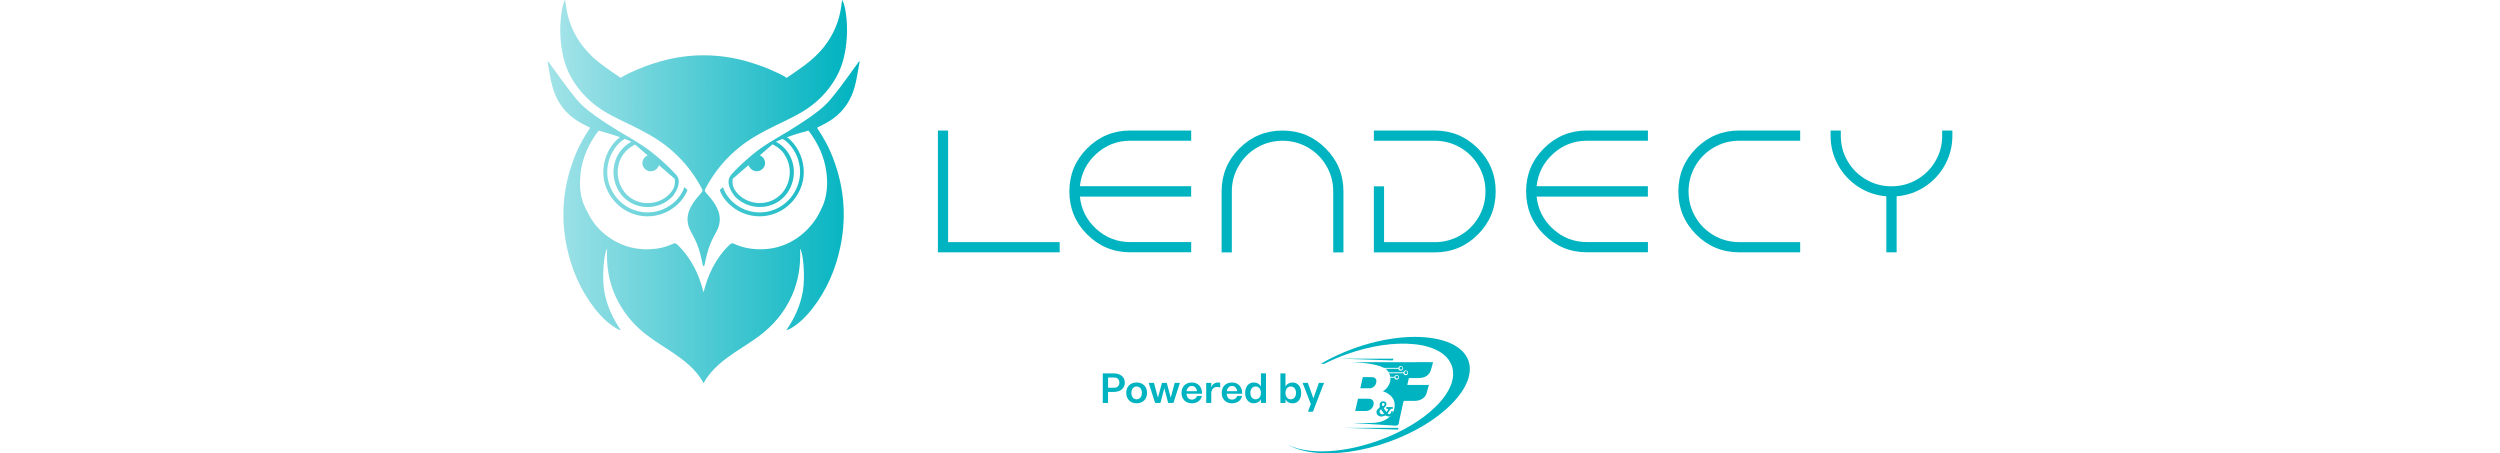<?xml version="1.0" encoding="UTF-8"?>
<svg id="Lenmdecy_Log_In_Sample_1" data-name="Lenmdecy Log In Sample 1" xmlns="http://www.w3.org/2000/svg" xmlns:xlink="http://www.w3.org/1999/xlink" viewBox="0 0 568 103">
  <defs>
    <style>
      .cls-1 {
        fill: url(#Degradado_sin_nombre_2);
      }

      .cls-2 {
        fill: #00b3c0;
      }

      .cls-3 {
        fill: url(#Degradado_sin_nombre_2-2);
      }
    </style>
    <linearGradient id="Degradado_sin_nombre_2" data-name="Degradado sin nombre 2" x1="127.28" y1="-2635.28" x2="192.44" y2="-2635.28" gradientTransform="translate(0 -2605.03) scale(1 -1)" gradientUnits="userSpaceOnUse">
      <stop offset="0" stop-color="#a2e3e8"/>
      <stop offset="1" stop-color="#00b3c0"/>
    </linearGradient>
    <linearGradient id="Degradado_sin_nombre_2-2" data-name="Degradado sin nombre 2" x1="124.42" y1="-2655.53" x2="195.34" y2="-2655.53" xlink:href="#Degradado_sin_nombre_2"/>
  </defs>
  <g>
    <g>
      <path class="cls-2" d="M233.25,55.01h7.51v2.32h-27.67v-27.67h2.32v25.35h17.85Z"/>
      <path class="cls-2" d="M247.01,53.28c-2.7-2.7-4.05-5.96-4.05-9.79s1.35-7.09,4.05-9.79c2.7-2.7,5.96-4.05,9.79-4.05h13.84v2.32h-13.84c-2.97,0-5.55,1-7.73,2.99-2.18,1.99-3.42,4.45-3.72,7.35h25.28v2.35h-25.28c.3,2.91,1.54,5.36,3.72,7.35,2.18,1.99,4.76,2.99,7.73,2.99h13.84v2.32h-13.84c-3.83,0-7.09-1.35-9.79-4.05h0Z"/>
      <path class="cls-2" d="M281.6,33.71c2.7-2.7,5.96-4.05,9.79-4.05s7.09,1.35,9.79,4.05c2.7,2.7,4.05,5.96,4.05,9.79v13.84h-2.32v-13.84c0-2.08-.51-4-1.54-5.78-1.03-1.78-2.43-3.18-4.2-4.2-1.78-1.03-3.7-1.54-5.78-1.54s-4,.51-5.78,1.54c-1.78,1.03-3.18,2.43-4.2,4.2-1.03,1.78-1.54,3.7-1.54,5.78v13.84h-2.32v-13.84c0-3.83,1.35-7.09,4.05-9.79h0Z"/>
      <path class="cls-2" d="M325.98,29.66c3.83,0,7.09,1.35,9.79,4.05,2.7,2.7,4.05,5.96,4.05,9.79s-1.35,7.09-4.05,9.79c-2.7,2.7-5.96,4.05-9.79,4.05h-13.84v-15.01h2.32v12.69h11.52c2.08,0,4-.51,5.78-1.54,1.78-1.03,3.18-2.43,4.2-4.2,1.03-1.78,1.54-3.7,1.54-5.78s-.51-4-1.54-5.78c-1.03-1.78-2.43-3.18-4.2-4.2-1.78-1.03-3.7-1.54-5.78-1.54h-13.84v-2.32h13.84Z"/>
      <path class="cls-2" d="M350.78,53.28c-2.7-2.7-4.05-5.96-4.05-9.79s1.35-7.09,4.05-9.79c2.7-2.7,5.96-4.05,9.79-4.05h13.84v2.32h-13.84c-2.97,0-5.55,1-7.73,2.99-2.18,1.99-3.42,4.45-3.72,7.35h25.28v2.35h-25.28c.3,2.91,1.54,5.36,3.72,7.35,2.18,1.99,4.76,2.99,7.73,2.99h13.84v2.32h-13.84c-3.83,0-7.09-1.35-9.79-4.05h0Z"/>
      <path class="cls-2" d="M385.37,53.28c-2.7-2.7-4.05-5.96-4.05-9.79s1.35-7.09,4.05-9.79c2.7-2.7,5.96-4.05,9.79-4.05h13.84v2.32h-13.84c-2.08,0-4,.51-5.78,1.54-1.78,1.03-3.18,2.43-4.2,4.2s-1.54,3.7-1.54,5.78.51,4,1.54,5.78c1.03,1.78,2.43,3.18,4.2,4.2,1.78,1.03,3.7,1.54,5.78,1.54h13.84v2.32h-13.84c-3.83,0-7.09-1.35-9.79-4.05h0Z"/>
      <path class="cls-2" d="M441.26,30.84v-1.18h2.32v1.18c0,2.37-.56,4.58-1.68,6.62-1.12,2.04-2.64,3.69-4.58,4.96-1.94,1.27-4.07,1.99-6.4,2.18v12.73h-2.35v-12.73c-2.33-.19-4.46-.91-6.4-2.18-1.94-1.27-3.46-2.92-4.58-4.96-1.12-2.04-1.68-4.25-1.68-6.62v-1.18h2.32v1.18c0,2.08.51,3.99,1.54,5.76,1.03,1.76,2.43,3.16,4.2,4.19,1.78,1.03,3.7,1.54,5.78,1.54s4-.51,5.78-1.54,3.18-2.42,4.2-4.19c1.03-1.76,1.54-3.68,1.54-5.76h0Z"/>
    </g>
    <g>
      <path class="cls-1" d="M129.76,17.57c1.91,3.39,4.59,6.01,7.93,7.97,1.93,1.13,3.96,2.04,5.96,3.03,2.66,1.3,5.27,2.7,7.63,4.51,3.47,2.68,6.19,5.98,8.23,9.85.06.12.1.22.1.32.01.15-.06.29-.2.46-.41.47-.83.95-1.23,1.44-.22.27-.43.55-.62.84-.28.42-.52.85-.74,1.3-.87,1.8-.82,3.58.15,5.33.46.82.89,1.65,1.27,2.51.69,1.6,1.06,3.29,1.41,4.98.02.11.05.22.15.32.02.02.04.04.07.06.03-.02.05-.03.07-.06.1-.09.13-.21.15-.32.35-1.69.72-3.39,1.41-4.98.37-.86.81-1.69,1.27-2.51.97-1.76,1.02-3.53.15-5.33-.21-.45-.46-.89-.74-1.3-.19-.29-.4-.57-.62-.84-.39-.49-.81-.96-1.23-1.44-.14-.16-.21-.3-.2-.46,0-.09.03-.2.1-.32,2.04-3.88,4.76-7.18,8.23-9.85,2.36-1.82,4.97-3.21,7.63-4.51,2-.98,4.03-1.91,5.96-3.03,3.35-1.96,6.03-4.58,7.93-7.97.96-1.7,1.6-3.53,1.96-5.45.64-3.37.69-6.75.08-10.13C191.89,1.34,191.7.7,191.4,0c-.19.45-.19.84-.24,1.22-.45,3.56-1.8,6.74-4.04,9.54-1.23,1.54-2.69,2.85-4.26,4.03-1.35,1-2.74,1.96-4.13,2.89-.19-.12-.41-.25-.65-.39q-.11-.06,0,0c.24.14-.03-.01-.05-.03-.42-.24-.92-.5-1.46-.74h0c-2.24-1.08-4.56-1.92-6.95-2.59-3.18-.9-6.38-1.35-9.59-1.36h-.3c-3.21,0-6.42.45-9.61,1.36-2.39.67-4.71,1.52-6.95,2.59h0c-.54.25-1.04.5-1.46.74-.01,0-.03.02-.05.03t0,0c-.25.14-.46.27-.65.39-1.4-.93-2.79-1.88-4.13-2.89-1.58-1.18-3.03-2.49-4.26-4.03-2.24-2.8-3.6-5.98-4.04-9.54C128.52.85,128.52.45,128.33,0c-.3.7-.49,1.34-.61,1.99-.61,3.38-.57,6.76.08,10.13.36,1.91,1,3.74,1.96,5.45h.01Z"/>
      <path class="cls-3" d="M194.94,14.28c-1.02,1.4-2.04,2.8-3.06,4.2-.07.09-.14.19-.21.28-.54.74-1.09,1.48-1.66,2.19-1.93,2.3-2.28,3.54-10.73,8.76-1.95,1.2-3.96,2.3-5.86,3.57-.93.63-1.83,1.31-2.69,2.04-.94.79-1.86,1.6-2.74,2.45-.49.48-.98.96-1.44,1.46-.43.45-.81.86-.96,1.49-.14.6-.04,1.24.16,1.8.49,1.37,1.34,2.25,1.34,2.25,1.44,1.44,3.45,2.26,5.54,2.26.3,0,.6-.02.91-.05,2.32-.26,4.35-1.54,5.56-3.48,1.75-2.83,1.68-6.35-.17-8.99-.69-.97-1.55-1.73-2.62-2.31.39-.2.86-.39,1.37-.59l.11-.04h0c.28.15.47.28.6.36.12.09.18.14.18.14.04.03.08.07.12.1,2.66,2.32,3.76,6.27,2.67,9.61-1.02,3.12-3.48,5.45-6.6,6.22-3.05.75-6.24-.13-8.52-2.35-.15-.14-.3-.3-.43-.46-.05-.05-.09-.1-.13-.15l-.02-.02s-.08-.1-.12-.15c-.13-.16-.25-.33-.37-.51-.03-.04-.06-.09-.08-.13-.03-.03-.04-.07-.07-.1-.21-.34-.4-.7-.56-1.07-.03-.05-.04-.1-.07-.15-.03-.08-.07-.21-.11-.4l-.18.16-.56.49c.03.07.05.14.09.22,0,0,0,.01,0,.02,0,0,0,.01,0,.01,0,.02.02.03.02.05.01.03.02.05.03.08,0,0,0,.01,0,.02,0,.02.02.04.03.07,0,.03.02.05.03.08,0,0,0,.01,0,.01.03.08.07.15.11.22.04.09.09.18.14.27.1.18.21.37.33.55.11.18.24.35.36.52.06.08.12.15.18.23.01.02.03.03.03.04.06.08.12.15.19.22.15.17.32.35.49.52,1.92,1.86,4.42,2.86,6.98,2.86.79,0,1.59-.09,2.38-.29,3.41-.84,6.11-3.39,7.23-6.81h0c1.19-3.67-.01-8.01-2.93-10.56-.05-.04-.1-.08-.15-.12,0,0-.11-.09-.27-.19h0s-.01,0-.02-.01l.08-.03c2.29-.8,4.73-1.45,4.73-1.45.03,0,.05-.02.08-.02l.03.03c2.17,2.86,3.64,6.02,4.07,9.6.29,2.34.16,4.66-.63,6.92-.08.21-.29.67-.29.67,0,0-.78,1.76-1.33,2.6-1.28,1.96-2.87,3.62-4.86,4.88-2.62,1.66-5.48,2.38-8.57,2.26-1.86-.07-3.64-.46-5.32-1.24-.41-.2-.67-.12-.98.18-1.61,1.52-2.88,3.29-3.9,5.24-.88,1.69-1.49,3.48-1.98,5.32l-.08.29-.08-.29c-.49-1.84-1.1-3.63-1.98-5.32-1.02-1.96-2.29-3.72-3.9-5.24-.31-.3-.57-.38-.98-.18-1.68.79-3.46,1.18-5.32,1.24-3.08.12-5.95-.61-8.57-2.26-2-1.26-3.85-3.07-4.98-5.16-.52-.96-1.09-1.96-1.49-3h0c-.09-.22-.17-.46-.24-.7-.38-1.31-.55-2.67-.54-4.03,0-.72.14-1.45.14-2.17.44-3.58,1.9-6.74,4.08-9.6l.02-.03s.05.02.08.02c0,0,2.39.64,4.66,1.42.01,0,.02,0,.03.01.03,0,.06.02.11.04-.16.11-.28.2-.28.2-.05.04-.11.08-.15.12-2.92,2.55-4.12,6.89-2.93,10.56,1.11,3.42,3.82,5.97,7.23,6.81.79.2,1.58.29,2.38.29,2.57,0,5.06-1,6.98-2.86.17-.17.33-.34.49-.52.56-.64,1.03-1.35,1.39-2.14.03-.06.05-.11.08-.16,0-.02.02-.04.03-.07.03-.08.07-.17.09-.25l-.74-.64c-.04.2-.08.33-.11.41-.35.84-.83,1.61-1.41,2.28-.14.15-.28.3-.43.45-2.29,2.22-5.47,3.1-8.52,2.35-3.11-.77-5.58-3.1-6.6-6.22-1.09-3.34.01-7.29,2.67-9.61.04-.03.08-.07.12-.1,0,0,.23-.19.78-.5h.03c.54.22,1.04.43,1.46.64-1.07.58-1.93,1.34-2.62,2.31-1.85,2.63-1.92,6.16-.17,8.99,1.2,1.95,3.23,3.22,5.55,3.48.31.03.6.05.91.05,2.09,0,4.1-.81,5.54-2.26,0,0,.86-.88,1.34-2.25.16-.46.26-.98.21-1.49,0-.04,0-.09-.02-.14,0-.03-.01-.08-.02-.11,0-.02,0-.04-.01-.07,0-.03-.02-.06-.02-.08,0-.02,0-.04-.02-.07,0-.02-.01-.04-.02-.06-.02-.06-.04-.11-.07-.18-.03-.08-.08-.16-.12-.24-.01-.03-.03-.05-.04-.07-.05-.08-.1-.15-.16-.23-1.64-1.78-3.24-3.25-4.71-4.46-.91-.77-1.91-1.53-2.99-2.23-.07-.04-.14-.09-.21-.14l-1.16-.75-.13-.08-.39-.24c-1.75-1.06-3.68-2.17-3.68-2.17-8.45-5.22-8.8-6.46-10.73-8.76-.57-.72-1.12-1.45-1.66-2.19-.07-.1-.14-.19-.21-.29-1.02-1.4-2.03-2.8-3.05-4.2-.09-.13-.17-.29-.4-.36v.02c.37,1.86.6,3.74,1.08,5.57.81,3.04,2.39,5.57,4.96,7.44.43.31.87.6,1.32.85,0,0,.02,0,.02.01.04.02.08.04.12.07.17.1.34.19.51.28.04.02.08.04.11.06.96.51,1.3.64,1.3.64.17.09.23.14.21.24-.03.1-.13.25-.3.5-1.05,1.63-2.02,3.3-2.78,5.09-2.92,6.92-3.71,14.05-2.15,21.42,1.08,5.13,3.12,9.84,6.35,14,1.27,1.64,2.72,3.1,4.47,4.23.45.29.91.55,1.45.68-1.88-2.72-3.21-5.64-3.77-8.9-.51-2.97-.13-8.65.66-9.6-.03.33-.04.58-.04.75-.08,3.4.46,6.69,1.84,9.81,1.72,3.89,4.38,7.01,7.81,9.5,1.69,1.23,3.46,2.31,5.2,3.47,1.28.86,2.53,1.76,3.68,2.79,1.33,1.18,2.49,2.5,3.34,4.08l.08.15.09-.15c.84-1.58,2.01-2.89,3.34-4.08,1.15-1.03,2.4-1.93,3.68-2.79,1.73-1.16,3.51-2.25,5.2-3.47,3.43-2.49,6.09-5.61,7.8-9.5,1.38-3.12,1.91-6.42,1.84-9.81,0-.16-.02-.41-.04-.75.8.95,1.17,6.63.66,9.6-.56,3.26-1.89,6.19-3.77,8.9.54-.13,1.01-.39,1.45-.68,1.76-1.13,3.2-2.6,4.47-4.23,3.24-4.16,5.27-8.86,6.35-14,1.55-7.37.77-14.5-2.15-21.42-.75-1.79-1.73-3.46-2.78-5.09-.17-.26-.28-.4-.3-.5s.03-.16.21-.24c0,0,.34-.13,1.3-.64.04-.02.08-.04.11-.06.17-.09.34-.18.51-.28.04-.02.08-.04.12-.07,0,0,.02,0,.02-.01.46-.26.89-.55,1.32-.85,2.58-1.87,4.16-4.4,4.96-7.44.48-1.83.71-3.71,1.08-5.57v-.02c-.23.07-.31.23-.4.36h0ZM172.9,35.06h0l-.31.26.31-.26ZM178.17,35.04h0c1.64,2.34,1.7,5.47.14,7.99-1.06,1.71-2.84,2.82-4.88,3.06-2.12.24-4.24-.48-5.69-1.95,0,0-.43-.41-.89-1.16-.25-.46-.54-1.25-.38-2.36l3.6-3.11c.05.17.13.35.24.5.49.73,1.38,1.06,2.18.81.78-.24,1.38-1.03,1.34-1.83-.05-.81-.54-1.42-1.2-1.69l.64-.56.24-.21,2.01-1.74c1.12.54,2,1.26,2.68,2.22ZM144.26,32.82l1.62,1.4.62.54.65.56c-.67.26-1.16.88-1.2,1.69-.05.79.56,1.58,1.34,1.83.8.25,1.68-.08,2.18-.81.11-.16.18-.32.24-.5l.24.21,3.36,2.9c.15,1.1-.13,1.89-.38,2.36-.46.74-.89,1.16-.89,1.16-1.44,1.46-3.57,2.19-5.69,1.95-2.04-.23-3.83-1.35-4.88-3.06-1.56-2.52-1.5-5.65.14-7.98.68-.96,1.56-1.69,2.68-2.22h0Z"/>
    </g>
  </g>
  <g>
    <g>
      <path class="cls-2" d="M253.11,84.83h-2.56v6.72h1.2v-2.51h1.34c1.48,0,2.47-.84,2.47-2.1s-.98-2.1-2.46-2.1ZM253.16,88.1h-1.4v-2.33h1.4c.7,0,1.16.46,1.16,1.16s-.46,1.17-1.16,1.17Z"/>
      <path class="cls-2" d="M258.24,86.9c-1.42,0-2.36.94-2.36,2.36s.94,2.37,2.36,2.37,2.37-.94,2.37-2.37-.95-2.36-2.37-2.36ZM258.24,90.72c-.72,0-1.19-.58-1.19-1.45s.47-1.46,1.19-1.46,1.2.59,1.2,1.46-.48,1.45-1.2,1.45Z"/>
      <polygon class="cls-2" points="268.07 86.99 266.61 91.55 265.41 91.55 264.54 88.21 264.52 88.21 263.65 91.55 262.44 91.55 260.98 86.99 262.18 86.99 263.08 90.32 263.1 90.32 263.99 86.99 265.09 86.99 265.98 90.32 266 90.32 266.9 86.99 268.07 86.99"/>
      <path class="cls-2" d="M273.09,89.31c0-1.45-.92-2.41-2.31-2.41s-2.34.94-2.34,2.36.94,2.37,2.34,2.37c1.18,0,2.09-.66,2.3-1.67h-1.12c-.13.51-.61.84-1.18.84-.68,0-1.15-.52-1.21-1.34h3.52v-.16ZM269.58,88.88c.12-.72.57-1.19,1.2-1.19s1.06.46,1.17,1.19h-2.37Z"/>
      <path class="cls-2" d="M277.23,86.99v1.06c-.2-.08-.51-.13-.79-.13-.74,0-1.24.59-1.24,1.49v2.13h-1.15v-4.55h1.15v.94h.02c.24-.62.81-1.03,1.45-1.03.19,0,.42.03.57.09h0Z"/>
      <path class="cls-2" d="M282.22,89.31c0-1.45-.92-2.41-2.31-2.41s-2.34.94-2.34,2.36.93,2.37,2.34,2.37c1.18,0,2.09-.66,2.3-1.67h-1.12c-.13.51-.61.84-1.18.84-.68,0-1.15-.52-1.21-1.34h3.52v-.16ZM278.72,88.88c.12-.72.57-1.19,1.2-1.19s1.06.46,1.17,1.19h-2.37Z"/>
      <path class="cls-2" d="M286.48,84.83v2.97h-.02c-.26-.56-.9-.9-1.61-.9-1.16,0-1.95.94-1.95,2.36s.78,2.37,1.94,2.37c.72,0,1.36-.34,1.62-.9h.02v.81h1.15v-6.72h-1.15ZM285.28,90.72c-.72,0-1.2-.58-1.2-1.45s.48-1.46,1.2-1.46,1.2.59,1.2,1.46-.48,1.45-1.2,1.45Z"/>
      <path class="cls-2" d="M293.69,86.9c-.71,0-1.34.34-1.61.9h-.02v-2.97h-1.15v6.72h1.15v-.81h.02c.25.56.9.9,1.62.9,1.16,0,1.93-.94,1.93-2.37s-.78-2.36-1.94-2.36ZM293.26,90.72c-.72,0-1.2-.58-1.2-1.45s.48-1.46,1.2-1.46,1.2.59,1.2,1.46-.48,1.45-1.2,1.45Z"/>
      <polygon class="cls-2" points="300.82 86.99 298.29 93.55 297.17 93.55 297.82 91.82 295.95 86.99 297.15 86.99 298.39 90.49 298.41 90.49 299.65 86.99 300.82 86.99"/>
    </g>
    <path class="cls-2" d="M315.77,93.24c.13-.24.29-.39.57-.37.16.01.15-.1.15-.2,0-.13-.03-.19-.18-.18-.2.01-.4,0-.6,0s-.4,0-.6,0c-.14,0-.18.04-.18.18,0,.13.01.2.18.21.29.01.33.09.18.35-.05.09-.12.17-.18.26-.07.1-.13.09-.2,0-.14-.21-.28-.42-.43-.62-.09-.12-.06-.19.05-.27.2-.13.35-.31.43-.54.15-.43-.07-.79-.52-.87-.58-.1-1.09.33-.97.9.08.4-.05.57-.35.79-.59.43-.49,1.28.16,1.62.43.22.86.16,1.28-.04.16-.08.27-.07.42.01.28.15.55.19.78.14.39-.08.66-.42.7-.94,0-.02,0-.04,0-.07,0-.15-.04-.19-.19-.2-.17,0-.19.07-.21.21-.07.43-.35.6-.66.43-.11-.06-.13-.11-.05-.22.14-.19.28-.38.39-.58ZM314.28,91.55c.18,0,.29.09.3.25,0,.19-.25.51-.37.48-.19-.05-.2-.24-.21-.4-.02-.19.09-.32.28-.33ZM313.45,93.57c-.02-.14.01-.26.09-.37.16-.23.25-.23.38.01.16.28.34.54.54.81-.5.25-.96.04-1.02-.45Z"/>
    <path class="cls-2" d="M333.63,81.93c-.3-.84-.81-1.6-1.51-2.27-.7-.67-1.59-1.25-2.65-1.71-2.1-.92-4.87-1.41-7.99-1.41-4.27,0-9.01.88-13.69,2.55-2.78.99-5.39,2.2-7.74,3.57h.84c1.62-.82,3.34-1.56,5.14-2.2,5.35-1.9,10.74-2.71,15.19-2.27,4.59.45,7.65,2.2,8.62,4.9.96,2.71-.31,5.99-3.59,9.24-1.58,1.57-3.55,3.05-5.79,4.38-2.24,1.33-4.75,2.5-7.43,3.45-4.4,1.56-8.8,2.39-12.73,2.39-.84,0-1.67-.04-2.46-.12-2.07-.2-3.83-.67-5.22-1.37,1.53.88,3.53,1.48,5.94,1.76,4.92.57,10.89-.27,16.81-2.37,5.92-2.1,11.08-5.22,14.54-8.77,3.39-3.48,4.71-6.95,3.71-9.75h0Z"/>
    <path class="cls-2" d="M312.68,86.95c-.17.77-.79,1.27-1.54,1.27h-2.08l.57-2.53h2.08c.76,0,1.14.51.97,1.26h0Z"/>
    <path class="cls-2" d="M312.06,91.99c-.19.83-.9,1.39-1.75,1.39h-2.41l.63-2.79h2.41c.85,0,1.31.56,1.12,1.39h0Z"/>
    <polygon class="cls-2" points="316.6 81.49 304.24 81.49 316.44 81.89 316.6 81.49"/>
    <polygon class="cls-2" points="317.77 97.21 305.4 97.21 317.6 97.61 317.77 97.21"/>
    <path class="cls-2" d="M317.38,86.01c-.19,0-.34-.15-.34-.34s.15-.34.34-.34.34.15.34.34-.15.34-.34.34Z"/>
    <path class="cls-2" d="M319.43,85c-.19,0-.34-.15-.34-.34s.15-.34.34-.34.34.15.34.34-.15.34-.34.34Z"/>
    <path class="cls-2" d="M318.3,83.98c-.19,0-.34-.15-.34-.34s.15-.34.34-.34.34.15.34.34-.15.34-.34.34Z"/>
    <path class="cls-2" d="M320.08,85.97c-.13.48-.23.97-.35,1.48h4.92c-.12.43-.23.84-.35,1.24-.06.21-.12.42-.18.63-.27,1.02-1.34,1.74-2.6,1.75-.76,0-1.52.01-2.28,0-.26,0-.35.06-.4.27-.29,1.36-.6,2.72-.9,4.08h0l-.03.18-.14.73c-.1.23-.33.36-.64.38l-2.46-.15-.97-.06h0l-.34-.02-6.21-.38h4.31c.52,0,1.02-.04,1.48-.12.14-.02.27-.05.4-.08.07-.02.14-.04.22-.05.12-.03.24-.07.36-.11.06-.02.12-.04.18-.06.06-.02.11-.04.17-.07.23-.09.45-.2.65-.32.05-.03.09-.05.14-.08.03-.02.05-.03.08-.05.02-.01.04-.03.06-.04,0,0,.01-.01.02-.02,0,0,0,0,0,0,.01,0,.02-.02.03-.02.12-.09.34-.26.53-.43h.01s0-.01,0-.02c.05-.05.11-.11.15-.16.05-.06.1-.12.15-.17.02-.03.04-.05.06-.08,0,0,.01-.02.02-.02.04-.05.08-.11.11-.17,0,0,0,0,0,0,.03-.05.06-.09.09-.14h0s.06-.1.08-.15c0-.01.01-.02.02-.03.04-.09.09-.18.13-.27.02-.03.03-.07.04-.1.01-.04.03-.07.04-.11.01-.03.02-.07.03-.11.01-.04.02-.07.03-.11.07-.24.11-.49.13-.75,0-.04,0-.08,0-.12,0-.05,0-.11,0-.16,0-1.34-.89-2.39-2.38-2.98-.09-.04-.19-.07-.29-.1-.05-.01-.07-.03,0-.04.04-.02.07-.03.1-.05.03-.02.07-.03.1-.05.02-.01.03-.02.05-.03.02-.02.04-.03.06-.04.02-.01.03-.03.05-.04.06-.05.12-.09.17-.14,0,0,.01,0,.02-.01,0,0,0,0,0,0h0c.07-.07.13-.12.15-.14h0s0-.01,0-.01c.02-.02.04-.04.06-.07.03-.03.05-.06.08-.09.02-.02.03-.04.05-.05,0-.01.02-.02.02-.03.03-.04.07-.08.1-.13.02-.02.03-.05.05-.07.02-.02.04-.05.05-.08,0-.01.02-.03.03-.04.01-.01.02-.03.03-.04s.02-.03.03-.04c.02-.03.03-.05.05-.08,0,0,0,0,0,0,.02-.03.03-.06.05-.09,0-.01.02-.03.03-.05.02-.05.05-.1.07-.15.02-.05.05-.1.07-.16,0-.02.01-.03.02-.05,0-.02.02-.04.02-.05.02-.04.03-.07.04-.11,0-.02.01-.04.02-.06.03-.1.06-.2.08-.3,0-.04.02-.08.02-.13,0-.04.01-.09.02-.13,0-.02,0-.04,0-.05,0,0,0-.01,0-.02,0-.16,0-.31-.01-.46h.92c.05.25.26.44.53.44.3,0,.54-.24.54-.54s-.24-.54-.54-.54c-.26,0-.48.18-.53.43h-.94c-.05-.31-.13-.57-.24-.8h3.23c.05.25.27.43.53.43.3,0,.54-.24.54-.54s-.24-.54-.54-.54c-.26,0-.48.18-.53.43h-3.34c-.22-.38-.49-.64-.73-.81h2.15s.78,0,.78,0c.05.25.27.44.53.44.3,0,.54-.24.54-.54s-.24-.54-.54-.54c-.26,0-.48.18-.53.43h-3.28c-.54-.28-1.35-.57-2.57-.81-.61-.12-1.31-.22-2.14-.31l-2.39-.16h12.34c1.93-.03,3.86-.01,5.79-.01.03,0,.07,0,.13.01-.16.58-.32,1.15-.48,1.73-.33,1.19-1.33,1.86-2.81,1.87-.68,0-1.36,0-2.04,0-.09,0-.23.05-.24.1Z"/>
  </g>
</svg>
